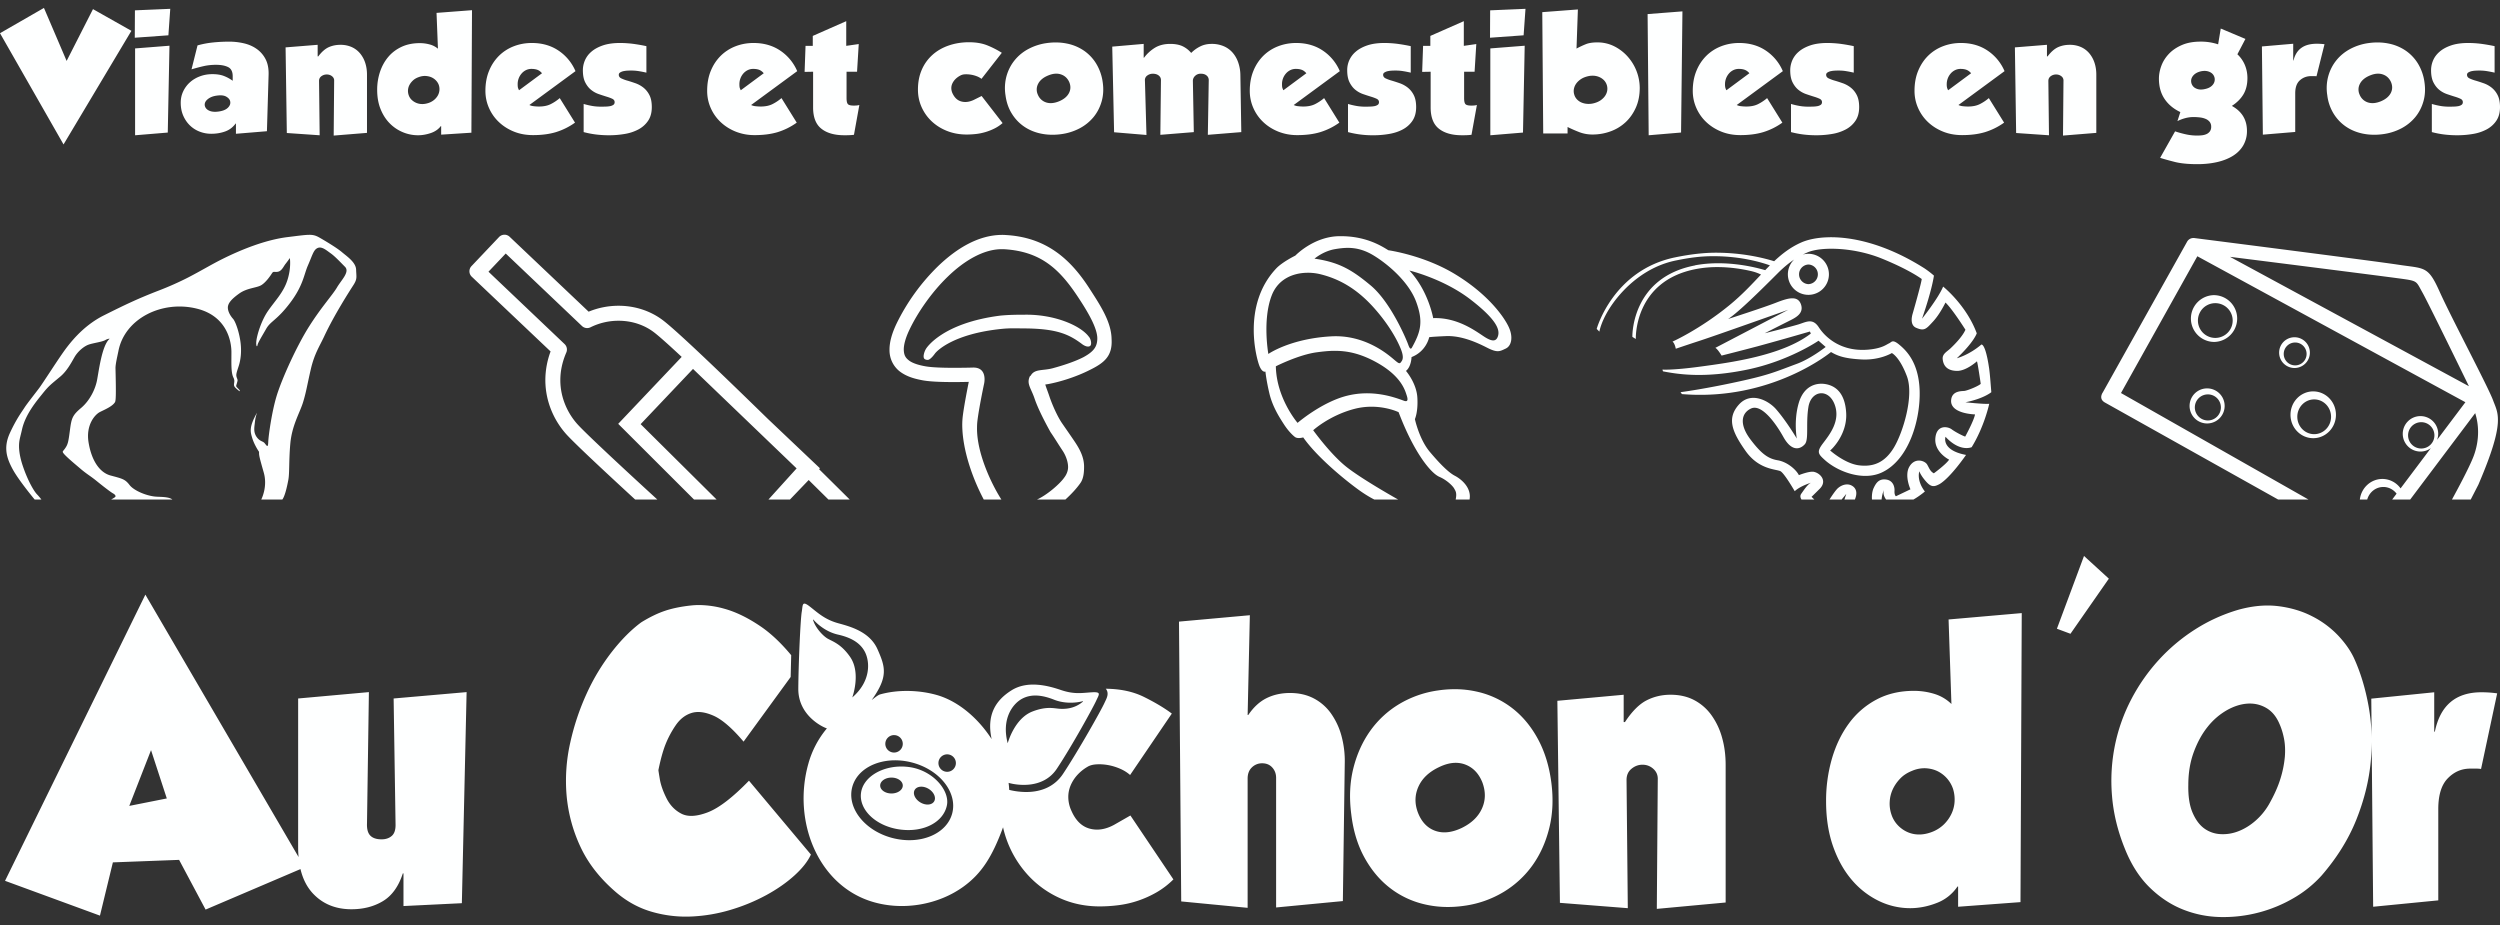 <?xml version="1.0" encoding="UTF-8"?> <svg xmlns="http://www.w3.org/2000/svg" height="74" width="200"><rect width="100%" height="100%" fill="#333333" stroke="none"/><path d="M3.516.634L0 2.657l5.083 8.899 5.428-9.091L7.439.73 5.33 4.874 3.516.634zM13.62.706l-2.826.121-.012 2.191 2.69-.193.148-2.119zm108.418 0l-2.826.121-.011 2.191 2.688-.193.15-2.119zm4.194.05l-2.85.216.075 9.705h1.948v-.518c.289.145.599.281.932.41.333.128.688.193 1.067.193.493 0 .968-.083 1.425-.248a3.5 3.5 0 001.202-.722c.345-.316.624-.709.833-1.174.21-.466.315-1 .315-1.602a3.808 3.808 0 00-.962-2.486 3.603 3.603 0 00-1.074-.825 2.965 2.965 0 00-1.357-.313c-.377 0-.686.047-.925.145a7.359 7.359 0 00-.74.349l.11-3.13zM37.76.815l-2.837.216.112 2.866a1.677 1.677 0 00-.667-.343 3.006 3.006 0 00-.79-.103c-.541 0-1.025.098-1.449.294-.423.198-.78.467-1.067.807-.288.342-.508.74-.66 1.193a4.505 4.505 0 00-.228 1.45c0 .57.09 1.08.271 1.53.181.45.424.83.728 1.138a3.184 3.184 0 002.258.958c.345 0 .688-.06 1.03-.176.341-.115.61-.302.807-.559h.025v.686l2.419-.156.048-9.802zm96.835.095l-2.787.217.086 9.694 2.591-.218.11-9.693zm-66.896.783l-2.677 1.18v.795h-.579l-.075 2.083.68-.013v2.855c0 .787.219 1.354.66 1.702.439.35 1.054.525 1.844.525.139 0 .27 0 .388-.006.12-.004.246-.014.377-.03l.431-2.385c-.057.017-.12.028-.185.036a2.24 2.24 0 01-.26.012c-.246 0-.404-.04-.474-.12-.07-.08-.105-.24-.105-.481V5.739h.84l.135-2.215-1 .144V1.693zm49.406 0l-2.678 1.18v.795h-.58l-.074 2.083.679-.013v2.855c0 .787.22 1.354.659 1.702.44.35 1.055.525 1.844.525.14 0 .27 0 .389-.006.12-.004.245-.014.376-.03l.432-2.385c-.057.017-.12.028-.185.036a2.234 2.234 0 01-.258.012c-.248 0-.406-.04-.476-.12-.07-.08-.104-.24-.104-.481V5.739h.838l.136-2.215-.998.144V1.693zm60.555.59l-.21 1.264a4.329 4.329 0 00-1.406-.217c-.585 0-1.086.094-1.506.278-.42.184-.765.421-1.036.71-.271.29-.471.609-.598.958-.128.349-.19.688-.19 1.018 0 .633.15 1.173.45 1.619.299.446.722.797 1.263 1.053l-.233.723c.188-.097.394-.174.615-.235.223-.06.44-.09.654-.09.181 0 .358.009.532.03.172.02.326.06.462.12a.82.82 0 01.32.24.607.607 0 01.118.38.611.611 0 01-.099.367.684.684 0 01-.258.218 1.154 1.154 0 01-.36.102 3.33 3.33 0 01-.393.024c-.313 0-.615-.032-.908-.097a8.42 8.42 0 01-.87-.24l-1.196 2.119c.297.096.684.204 1.161.325.476.12 1.077.181 1.8.181.6 0 1.146-.059 1.635-.175.49-.116.908-.287 1.258-.511.35-.225.619-.504.808-.837a2.27 2.27 0 00.284-1.139c0-.89-.403-1.556-1.209-1.998.411-.265.721-.577.932-.933.209-.358.314-.79.314-1.295 0-.37-.068-.716-.203-1.042a2.48 2.48 0 00-.6-.86l.643-1.229-1.974-.831zM18.344 3.332c-.444 0-.88.022-1.308.066a7.241 7.241 0 00-1.234.234l-.48 1.916c.32-.097.637-.181.95-.253.312-.072.649-.11 1.01-.11.396 0 .717.06.964.182.246.12.37.365.37.734v.361a3.036 3.036 0 00-.661-.367c-.26-.108-.578-.163-.956-.163-.362 0-.697.058-1.005.175-.31.116-.576.277-.803.481a2.286 2.286 0 00-.536.723c-.131.277-.197.58-.197.91 0 .376.066.718.197 1.023.131.304.31.567.53.783a2.3 2.3 0 00.778.5c.296.116.608.175.937.175.396 0 .763-.06 1.104-.182.342-.12.624-.333.846-.637h.025v.819l2.479-.205.135-4.553c.009-.481-.073-.886-.246-1.216a2.259 2.259 0 00-.698-.806c-.292-.209-.63-.36-1.016-.452a5.132 5.132 0 00-1.185-.138zm59.187.047c-.584 0-1.128.088-1.628.26-.502.172-.936.421-1.301.747a3.394 3.394 0 00-.858 1.191c-.205.47-.308.999-.308 1.584 0 .506.098.977.295 1.415.198.437.471.819.82 1.144.35.325.761.58 1.235.765.473.184.988.277 1.547.277.24 0 .486-.014.74-.042a4.407 4.407 0 001.475-.435c.234-.116.454-.262.66-.439L78.53 7.68l-.629.313c-.338.16-.658.205-.962.133-.305-.072-.539-.27-.703-.591a1.014 1.014 0 01-.13-.451.887.887 0 01.087-.416 1.26 1.26 0 01.258-.356c.111-.107.245-.202.402-.282a.841.841 0 01.351-.085 2.372 2.372 0 01.912.145c.154.056.287.129.403.218l1.627-2.084a7.25 7.25 0 00-1.091-.566c-.432-.185-.94-.278-1.524-.278zm7.073.019a4.985 4.985 0 00-.807.041 4.4 4.4 0 00-1.498.465 3.57 3.57 0 00-1.123.91c-.3.369-.518.792-.654 1.27a3.65 3.65 0 00-.08 1.546c.074.555.242 1.042.506 1.463.262.423.592.767.986 1.036.396.27.844.456 1.345.56.502.104 1.029.12 1.58.048a4.409 4.409 0 001.498-.463 3.646 3.646 0 001.123-.903c.3-.365.518-.787.653-1.264.136-.478.163-.994.081-1.548a3.846 3.846 0 00-.519-1.469 3.424 3.424 0 00-.986-1.042 3.708 3.708 0 00-1.34-.56 4.385 4.385 0 00-.765-.09zm105.742 0a4.985 4.985 0 00-.807.041 4.403 4.403 0 00-1.499.465c-.448.237-.821.54-1.122.91-.3.369-.518.792-.654 1.27a3.644 3.644 0 00-.08 1.546 3.61 3.61 0 00.506 1.463c.263.423.592.767.986 1.036.396.27.844.456 1.345.56.502.104 1.029.12 1.579.048a4.413 4.413 0 001.499-.463 3.645 3.645 0 001.123-.903c.3-.365.518-.787.653-1.264.136-.478.163-.994.08-1.548a3.851 3.851 0 00-.517-1.469 3.423 3.423 0 00-.987-1.042 3.705 3.705 0 00-1.34-.56 4.377 4.377 0 00-.765-.09zm-147.8.041c-.51 0-.989.088-1.437.26-.448.173-.84.424-1.177.752a3.57 3.57 0 00-.802 1.205c-.198.474-.297 1.011-.297 1.614 0 .48.095.936.285 1.366.188.429.452.805.79 1.126.337.32.737.577 1.201.765.464.189.977.282 1.536.282.682 0 1.288-.077 1.814-.234a5.299 5.299 0 001.542-.764L44.78 7.848c-.214.184-.45.343-.71.475-.258.133-.577.199-.955.199-.124 0-.259-.008-.407-.025a1.024 1.024 0 01-.358-.096l3.689-2.709a3.734 3.734 0 00-1.35-1.639c-.605-.409-1.318-.614-2.142-.614zm7.057 0c-.535 0-.991.065-1.37.193-.377.13-.686.298-.925.507a1.893 1.893 0 00-.518.698c-.107.257-.16.518-.16.783 0 .4.063.726.191.975.127.249.283.448.47.596.184.148.387.261.61.337.222.077.425.143.61.2.185.055.34.113.47.173.126.06.19.152.19.271 0 .097-.035.17-.105.217a.688.688 0 01-.26.103 2.28 2.28 0 01-.344.035c-.128.004-.249.007-.364.007-.263 0-.508-.02-.734-.06a6.31 6.31 0 01-.672-.158v2.252c.337.088.672.153 1.005.193.333.04.672.06 1.017.06a7.39 7.39 0 001.282-.108 3.568 3.568 0 001.093-.367c.317-.173.57-.403.765-.693.193-.289.29-.65.29-1.084 0-.4-.065-.726-.198-.975a1.772 1.772 0 00-.487-.596 2.247 2.247 0 00-.635-.343c-.23-.08-.442-.149-.636-.205a3.071 3.071 0 01-.486-.18c-.133-.064-.199-.161-.199-.29 0-.08.042-.144.124-.192a.872.872 0 01.284-.102c.106-.02.214-.033.32-.036.107-.004.186-.007.236-.007.229 0 .443.016.64.049.198.032.4.072.605.12v-2.12a13.264 13.264 0 00-.906-.163 8.33 8.33 0 00-1.203-.09zm10.683 0c-.51 0-.989.088-1.437.26-.448.173-.84.424-1.178.752a3.58 3.58 0 00-.802 1.205c-.198.474-.296 1.011-.296 1.614 0 .48.094.936.283 1.366.189.429.452.805.79 1.126.337.32.738.577 1.203.765a4.04 4.04 0 001.536.282c.682 0 1.286-.077 1.813-.234a5.277 5.277 0 001.541-.764l-1.22-1.963c-.215.184-.45.343-.71.475-.259.133-.578.199-.956.199-.124 0-.26-.008-.407-.025a1.02 1.02 0 01-.357-.096l3.688-2.709a3.735 3.735 0 00-1.35-1.639c-.605-.409-1.32-.614-2.141-.614zm43.409 0c-.51 0-.99.088-1.437.26a3.446 3.446 0 00-1.18.752 3.59 3.59 0 00-.8 1.205c-.197.474-.296 1.011-.296 1.614 0 .48.095.936.284 1.366.189.429.451.805.79 1.126.335.32.737.577 1.202.765a4.04 4.04 0 001.535.282c.683 0 1.287-.077 1.813-.234a5.27 5.27 0 001.542-.764l-1.22-1.963c-.215.184-.451.343-.71.475-.259.133-.578.199-.955.199-.125 0-.26-.008-.408-.025a1.02 1.02 0 01-.358-.096l3.688-2.709a3.732 3.732 0 00-1.35-1.639c-.604-.409-1.319-.614-2.14-.614zm7.055 0c-.533 0-.99.065-1.368.193-.379.13-.688.298-.926.507a1.91 1.91 0 00-.679 1.48c0 .402.064.727.192.976.127.249.283.448.469.596.185.148.388.261.61.337.222.077.425.143.611.2.184.055.341.113.47.173.126.06.19.152.19.271 0 .097-.035.17-.105.217a.694.694 0 01-.26.103c-.102.019-.217.031-.345.035a11.69 11.69 0 01-.363.007c-.263 0-.508-.02-.734-.06a6.298 6.298 0 01-.672-.158v2.252a7.677 7.677 0 002.023.254 7.41 7.41 0 001.282-.109c.41-.072.776-.195 1.092-.367.317-.173.571-.403.765-.693.192-.289.29-.65.29-1.084 0-.4-.066-.726-.198-.975a1.77 1.77 0 00-.487-.596 2.245 2.245 0 00-.636-.343 14.07 14.07 0 00-.634-.205 3.07 3.07 0 01-.488-.18c-.132-.064-.198-.161-.198-.29 0-.08.042-.144.124-.192a.864.864 0 01.284-.102c.106-.02.214-.033.32-.036.107-.004.186-.007.235-.007.23 0 .444.016.641.049.198.032.398.072.604.12v-2.12a13.148 13.148 0 00-.906-.163 8.284 8.284 0 00-1.203-.09zm28.384 0c-.508 0-.988.088-1.436.26a3.442 3.442 0 00-1.178.752 3.59 3.59 0 00-.802 1.205c-.197.474-.297 1.011-.297 1.614 0 .48.096.936.285 1.366.189.429.451.805.79 1.126.336.32.738.577 1.202.765.465.189.976.282 1.537.282.681 0 1.286-.077 1.812-.234a5.275 5.275 0 001.542-.764l-1.221-1.963c-.214.184-.45.343-.71.475-.258.133-.577.199-.956.199a3.63 3.63 0 01-.406-.025 1.015 1.015 0 01-.358-.096l3.689-2.709a3.74 3.74 0 00-1.351-1.639c-.604-.409-1.319-.614-2.142-.614zm7.057 0c-.534 0-.991.065-1.37.193-.377.13-.686.298-.925.507a1.903 1.903 0 00-.518.698c-.106.257-.16.518-.16.783 0 .4.063.726.192.975.127.249.283.448.468.596.186.148.389.261.611.337.222.077.426.143.61.2.185.055.341.113.469.173.127.06.191.152.191.271 0 .097-.034.17-.104.217a.693.693 0 01-.26.103 2.27 2.27 0 01-.345.035c-.128.004-.248.007-.364.007-.263 0-.507-.02-.733-.06a6.37 6.37 0 01-.673-.158v2.252c.338.088.673.153 1.006.193.332.04.672.06 1.018.06.444 0 .871-.036 1.282-.108a3.569 3.569 0 001.092-.367c.317-.173.57-.403.765-.693.193-.289.29-.65.29-1.084 0-.4-.067-.726-.198-.975a1.772 1.772 0 00-.488-.596 2.261 2.261 0 00-.634-.343c-.23-.08-.443-.149-.636-.205a3.04 3.04 0 01-.486-.18c-.133-.064-.199-.161-.199-.29 0-.08.043-.144.124-.192a.873.873 0 01.283-.102c.107-.02.214-.033.321-.036.107-.004.185-.007.236-.007.229 0 .443.016.64.049.197.032.399.072.604.12v-2.12a13.796 13.796 0 00-.905-.163 8.354 8.354 0 00-1.204-.09zm10.683 0c-.51 0-.988.088-1.437.26-.45.173-.841.424-1.178.752-.337.33-.605.732-.802 1.205-.198.474-.296 1.011-.296 1.614 0 .48.094.936.284 1.366.189.429.452.805.789 1.126.337.32.738.577 1.203.765.465.189.976.282 1.536.282.683 0 1.287-.077 1.813-.234a5.303 5.303 0 001.542-.764l-1.221-1.963a3.589 3.589 0 01-.71.475c-.259.133-.578.199-.956.199-.123 0-.259-.008-.408-.025a1.02 1.02 0 01-.357-.096l3.688-2.709a3.728 3.728 0 00-1.35-1.639c-.604-.409-1.318-.614-2.14-.614zm40.585 0c-.535 0-.99.065-1.37.193-.379.13-.687.298-.925.507-.24.209-.41.441-.518.698a2 2 0 00-.16.783c0 .4.064.726.191.975.128.249.284.448.468.596.185.148.389.261.61.337.223.077.426.143.612.2.185.055.34.113.469.173.128.06.191.152.191.271 0 .097-.035.17-.106.217a.698.698 0 01-.258.103 2.3 2.3 0 01-.346.035c-.127.004-.249.007-.363.007-.264 0-.508-.02-.734-.06a6.312 6.312 0 01-.673-.158v2.252c.337.088.673.153 1.005.193.334.04.672.06 1.018.06.444 0 .872-.036 1.283-.108a3.563 3.563 0 001.092-.367c.316-.173.571-.403.765-.693.193-.289.29-.65.29-1.084 0-.4-.067-.726-.198-.975a1.778 1.778 0 00-.487-.596 2.242 2.242 0 00-.636-.343c-.23-.08-.441-.149-.635-.205a3.059 3.059 0 01-.487-.18c-.131-.064-.196-.161-.196-.29 0-.08.04-.144.121-.192a.89.89 0 01.285-.102c.107-.02.214-.033.321-.036.107-.004.185-.007.234-.007.23 0 .444.016.642.049.197.032.398.072.604.12v-2.12a14.154 14.154 0 00-.907-.163 8.207 8.207 0 00-1.202-.09zm-14.002.061l-2.504.216.075 7.057 2.59-.216V7.462c0-.474.125-.82.377-1.042.25-.22.547-.33.893-.33h.246c.067 0 .129.003.186.011l.641-2.564a4.947 4.947 0 00-.629-.037c-1.02 0-1.636.446-1.85 1.337h-.025V3.5zm-91.962.012l-2.516.218.148 6.851 2.59.217-.123-4.347a.444.444 0 01.19-.41.736.736 0 01.44-.143c.197 0 .357.048.48.149.124.1.18.231.172.392l-.048 4.347 2.677-.217-.075-4.118a.54.54 0 01.173-.374.62.62 0 01.468-.18c.19 0 .342.047.457.144a.462.462 0 01.172.373l-.073 4.372 2.677-.217-.074-4.588a3.183 3.183 0 00-.168-.97c-.102-.3-.25-.563-.443-.788a1.97 1.97 0 00-.715-.524 2.415 2.415 0 00-.982-.187c-.328 0-.63.066-.899.2a2.649 2.649 0 00-.728.523 2.044 2.044 0 00-.71-.547c-.259-.116-.582-.176-.968-.176-.47 0-.87.1-1.203.295a3.144 3.144 0 00-.894.814h-.025V3.512zm-66.082.073l-2.567.206.099 6.85 2.627.181-.049-4.347c0-.161.064-.287.191-.38a.713.713 0 01.426-.137c.164 0 .307.047.425.143.12.096.175.218.167.362l-.037 4.383 2.664-.216V5.97c0-.338-.047-.651-.141-.94a2.278 2.278 0 00-.413-.759 1.858 1.858 0 00-.667-.505 2.166 2.166 0 00-.912-.18c-.337 0-.648.063-.932.19-.284.13-.562.375-.833.736h-.048v-.927zm138.344 0l-2.566.206.099 6.85 2.628.181-.05-4.347c0-.161.064-.287.192-.38a.711.711 0 01.425-.137c.164 0 .306.047.426.143a.417.417 0 01.167.362l-.038 4.383 2.665-.216V5.97c0-.338-.047-.651-.142-.94a2.279 2.279 0 00-.414-.759 1.857 1.857 0 00-.666-.505 2.166 2.166 0 00-.912-.18c-.338 0-.649.063-.932.19-.283.13-.56.375-.833.736h-.049v-.927zm-150.2.073l-2.75.216v6.948l2.614-.217.136-6.947zm108.418 0l-2.75.216v6.948l2.614-.217.136-6.947zM42.522 5.512c.173 0 .327.023.463.071.136.049.26.142.376.277l-1.838 1.361a1.31 1.31 0 01-.08-.187c-.021-.06-.03-.162-.03-.306a1.296 1.296 0 01.308-.838c.098-.116.215-.208.35-.276a.999.999 0 01.45-.102zm17.74 0c.172 0 .327.023.463.071.135.049.26.142.375.277l-1.838 1.361a1.305 1.305 0 01-.08-.187c-.021-.06-.03-.162-.03-.306a1.302 1.302 0 01.307-.838 1.11 1.11 0 01.352-.276.996.996 0 01.45-.102zm43.408 0c.174 0 .327.023.462.071.137.049.261.142.377.277l-1.838 1.361a1.34 1.34 0 01-.08-.187c-.021-.06-.03-.162-.03-.306a1.274 1.274 0 01.307-.838 1.1 1.1 0 01.352-.276.997.997 0 01.45-.102zm35.44 0c.174 0 .328.023.463.071a.891.891 0 01.377.277l-1.838 1.361a1.329 1.329 0 01-.081-.187 1.05 1.05 0 01-.03-.306 1.303 1.303 0 01.308-.838c.097-.116.215-.208.351-.276a.993.993 0 01.45-.102zm17.74 0c.172 0 .326.023.462.071a.9.9 0 01.376.277l-1.838 1.361a1.432 1.432 0 01-.08-.187 1.047 1.047 0 01-.031-.306 1.297 1.297 0 01.309-.838c.098-.116.216-.208.352-.276a.992.992 0 01.45-.102zm19.427.164a.998.998 0 01.512.088c.202.096.328.25.377.459a.651.651 0 01-.148.565c-.14.168-.35.28-.63.337-.279.065-.52.047-.72-.054a.642.642 0 01-.365-.464c-.041-.2.01-.384.149-.554.14-.168.349-.285.628-.349.068-.014.134-.023.197-.028zm-91.764.217c.124.001.244.02.358.058.304.1.525.303.666.609.131.312.125.607-.019.884s-.404.496-.783.656c-.387.16-.733.193-1.036.097a1.067 1.067 0 01-.667-.614.986.986 0 01.02-.88c.143-.28.407-.501.794-.662.236-.1.459-.15.667-.148zm105.742 0c.124.001.244.02.358.058.304.1.526.303.665.609.132.312.126.607-.017.884-.145.277-.406.496-.783.656-.387.16-.733.193-1.037.097a1.064 1.064 0 01-.667-.614.984.984 0 01.02-.88c.143-.28.408-.501.794-.662.237-.1.459-.15.667-.148zm-62.893.164a1.335 1.335 0 01.616.122c.143.069.265.157.364.265a.98.98 0 01.234.813c-.025.145-.08.281-.166.41-.087.128-.201.242-.34.342-.14.101-.308.179-.505.235a1.642 1.642 0 01-.569.066 1.438 1.438 0 01-.487-.113 1.105 1.105 0 01-.364-.26.936.936 0 01-.208-.38.95.95 0 01-.026-.432c.026-.144.08-.281.167-.41.086-.128.201-.244.345-.349.144-.104.315-.185.512-.24.148-.043.29-.066.427-.07zm-93.32.02c.167.01.322.043.462.102.14.06.26.143.364.248.102.104.178.221.228.35a1.038 1.038 0 01-.056.836c-.07.133-.166.252-.29.361a1.365 1.365 0 01-.455.259c-.19.064-.369.095-.538.09a1.203 1.203 0 01-.826-.337.94.94 0 01-.229-.356 1.027 1.027 0 01.056-.837c.07-.13.167-.254.29-.366.123-.113.28-.201.469-.265.18-.065.355-.093.524-.085zm-16.49 1.551c.229-.01.412.024.551.105.186.109.29.24.315.392.032.177-.03.34-.185.493-.157.153-.394.253-.716.3-.32.05-.582.028-.783-.065-.201-.092-.319-.23-.352-.416-.024-.184.053-.351.235-.5.18-.147.411-.242.69-.282.087-.014.168-.023.245-.027zm22.79 11.15a.599.599 0 00-.419.186l-2.204 2.325a.6.6 0 00.022.848l6.306 5.98a6.607 6.607 0 00-.419 2.293c.003 1.837.794 3.378 1.74 4.399.8.86 3.45 3.319 5.444 5.153h1.774a515.34 515.34 0 01-2-1.839c-1.778-1.644-3.736-3.48-4.339-4.13-.769-.827-1.422-2.103-1.42-3.583 0-.689.14-1.428.478-2.21a.6.6 0 00-.137-.673l-6.09-5.79 1.38-1.455 6.1 5.8a.601.601 0 00.682.101 5.038 5.038 0 012.246-.523c1.014 0 2.026.302 2.854.94.404.31 1.188 1.012 2.195 1.951l-5.079 5.356.072.071 5.993 5.984h1.808l-6.078-6.03 4.19-4.418 8.288 7.959-2.253 2.489h1.722l1.497-1.561 1.578 1.56h1.703c-.611-.606-1.46-1.448-2.45-2.426l.07-.073-.443-.418-3.739-3.547c-3.52-3.438-7.141-6.919-8.344-7.848-1.059-.814-2.334-1.189-3.584-1.188a6.27 6.27 0 00-2.396.473l-6.319-5.992a.597.597 0 00-.428-.165zm-15.611.009c-.35.002-.845.073-1.72.18-1.748.215-3.675.982-5.246 1.767-.877.439-1.725.954-2.676 1.445-.752.388-1.6.762-2.356 1.053-1.713.66-2.712 1.142-4.425 1.998-1.713.857-2.784 2.285-3.32 3.052-.535.767-1.587 2.409-1.855 2.766-.268.357-1 1.284-1.178 1.57-.178.286-.624.857-1.16 2.017-.535 1.16-.267 2.016.232 2.926.463.844 1.585 2.207 1.746 2.4h.538a4.418 4.418 0 00-.357-.42c-.267-.285-.731-1.106-1.106-2.194-.227-.66-.35-1.264-.321-1.832.02-.37.127-.67.232-1.148.268-1.214 1.142-2.249 1.642-2.873.5-.625.66-.732 1.41-1.357.525-.437.856-1.052 1.141-1.552.286-.5.786-.892 1.143-1.017.356-.125 1.07-.214 1.32-.357s.357-.107.357-.107c-.625.5-.875 2.659-1.018 3.355-.142.696-.57 1.588-1.266 2.177-.696.589-.768.82-.892 1.767-.125.945-.155 1.147-.41 1.498-.144.196-.18.196-.161.268.048.193.963.946 1.445 1.356.482.41.767.553 1.249.946.482.392 1.124.892 1.32.999.197.107.25.232.161.303a2.956 2.956 0 01-.309.189h4.898c-.272-.222-.886-.203-1.297-.229-.723-.046-1.768-.466-2.129-.934-.36-.469-.577-.506-1.514-.758-.938-.252-1.551-1.298-1.767-2.668-.217-1.37.501-2.207.922-2.417.388-.194.998-.448 1.196-.784.08-.138.086-.791.04-2.7-.008-.339.163-1.028.235-1.397.505-2.596 3.498-4.085 6.298-3.377 2.385.604 2.741 2.605 2.741 3.477 0 .892-.04 1.635.161 2.034.183.361-.067.526.112.758.082.107.356.321.356.321.058.032.05-.049 0-.102a7.664 7.664 0 00-.187-.196c-.053-.054-.071-.098-.053-.166.018-.066.089-.28.102-.378.013-.099-.071-.21-.094-.357-.028-.19.05-.38.192-.826.143-.446.25-1.142.125-1.98-.125-.84-.41-1.588-.589-1.784-.178-.197-.41-.554-.41-.893 0-.339.286-.678.91-1.124.625-.446 1.374-.446 1.749-.66.374-.214.75-.768.874-.964.125-.196.214-.054.5-.125.285-.071.428-.428.57-.607.144-.178.357-.482.357-.482s.126.768-.196 1.767c-.321 1-.999 1.66-1.552 2.463-.553.803-.875 1.927-.928 2.373-.054.446.054.553.09.357.035-.197.338-.678.695-1.303.357-.624.857-.678 1.91-2.07 1.052-1.391 1.105-2.266 1.427-2.997.321-.732.428-1.16.678-1.338.372-.266.767.106 1.124.356.357.25.75.678 1.16 1.089.41.41-.285 1.052-.642 1.66-.357.606-1.25 1.57-2.23 3.122-.982 1.552-2.16 4.14-2.588 5.532-.392 1.273-.66 3.212-.678 3.729-.018.518-.143.232-.304.053-.127-.141-.339-.125-.57-.41-.343-.421-.233-.839-.197-1.213.043-.457.178-.804.178-.804-.66 1.16-.535 1.535-.392 2.017.17.577.553 1.124.553 1.124-.018.267.036.464.375 1.66.29 1.026-.088 1.918-.201 2.151h1.686c.207-.264.38-1.04.478-1.563.107-.57.036-1.499.16-2.908.125-1.41.714-2.391.982-3.194.267-.803.374-1.535.66-2.766.285-1.231.714-1.855 1.07-2.623.785-1.686 2.017-3.604 2.338-4.104.321-.5.232-.643.214-1.231-.017-.59-.75-1.071-1.124-1.392-.375-.321-1.196-.821-1.785-1.16-.294-.17-.499-.237-.85-.234zm55.43.005c-1.91.008-3.662 1.106-5.117 2.503a16.597 16.597 0 00-3.322 4.6c-.38.8-.56 1.472-.562 2.07-.014.837.418 1.5.966 1.853.543.364 1.165.51 1.719.613.64.111 1.574.133 2.44.135.452 0 .878-.008 1.217-.016-.152.758-.381 1.952-.477 2.716a5.955 5.955 0 00-.045.748c.018 2.067.885 4.377 1.72 5.947h1.41c-.822-1.286-1.969-3.735-1.948-5.721 0-.211.012-.413.036-.606.136-1.094.535-2.959.535-2.962.036-.173.214-1.302-.91-1.267l-.026.001c-.001 0-.507.018-1.512.018-.833.002-1.761-.03-2.24-.118-.493-.085-.979-.225-1.28-.434-.298-.22-.45-.414-.463-.907-.001-.356.116-.878.451-1.58.63-1.328 1.746-2.982 3.084-4.268 1.338-1.295 2.885-2.192 4.324-2.183.07 0 .138.001.201.005 2.84.182 4.338 1.512 5.816 3.73.892 1.335 1.63 2.62 1.607 3.449-.02.553-.203.963-1.1 1.451-.702.363-1.678.677-2.466.89-.789.214-1.453.035-1.759.588l-.069.054c-.286.607.092.942.375 1.784.288.848.844 1.903 1.276 2.684.334.484.622.968.948 1.457.33.487.488 1.058.452 1.45-.036.394-.273.69-.273.69-.4.59-1.48 1.474-2.207 1.795h2.273c.45-.412.886-.868 1.206-1.33.263-.382.287-.917.285-1.324-.006-.742-.35-1.374-.722-1.936-.376-.561-.757-1.1-1.038-1.511-.327-.47-.76-1.387-1.026-2.187-.112-.336-.245-.664-.318-.912l.232-.036c.875-.16 2.196-.55 3.353-1.14 1.145-.564 1.804-1.108 1.72-2.467-.023-1.385-.914-2.71-1.794-4.076-1.52-2.35-3.47-4.073-6.698-4.242a3.794 3.794 0 00-.274-.008zm26.964.103c-2.052.036-3.498 1.553-3.498 1.553s-1.043.51-1.535 1.034c-2.784 2.963-1.552 7.308-1.32 7.834.232.527.463.41.463.41s.067.701.32 1.764c.254 1.063.82 1.925 1.141 2.427.322.503.667.862.895 1.038.228.176.666.036.666.036 1.022 1.458 3.024 3.16 4.363 4.143.74.543 1.296.814 1.323.827h1.907c-.4-.225-3.055-1.73-4.208-2.669-1.25-1.017-2.587-2.873-2.587-2.873s1.266-1.16 3.247-1.694c1.981-.536 3.587.25 3.587.25 1.231 3.247 2.581 4.883 3.266 5.174.589.25 1.07.731 1.177.928.108.196.227.339.132.839a.436.436 0 00-.008.045h1.109c.174-.972-.705-1.656-1.18-1.901-.48-.25-1.141-.892-1.998-1.91-.856-1.017-1.195-2.622-1.195-2.622s.268-.572.196-1.732c-.071-1.16-.91-2.123-.91-2.123.428-.34.446-1.106.446-1.106 1.196-.464 1.41-1.588 1.41-1.588s.107-.036 1.338-.09c1.231-.053 2.463.5 3.301.929.839.428 1.017.285 1.482.07.464-.213.606-.91.267-1.676-.365-.828-1.669-2.684-4.354-4.301-2.498-1.505-5.3-1.892-5.3-1.892-.624-.392-1.891-1.16-3.943-1.124zm39.082.089c-.884.027-1.607.19-2.128.423-.83.37-1.504.888-2.147 1.492-.707-.223-2.433-.683-4.663-.683-.99 0-2.077.13-3.26.373-4.962 1.023-6.265 5.7-6.27 5.712v.017l.213.213c0-.002.143-.945 1.072-2.247.93-1.303 2.635-2.95 5.035-3.443 1.166-.239 2.037-.346 3.01-.346 2.23 0 3.882.504 4.524.734-.125.125-.25.253-.377.384-.78-.232-3.183-.844-5.607-.389v.008c-4.97.946-5.025 5.407-5.019 5.712 0 .015.276.174.276.174s-.182-4.654 4.838-5.599a9.01 9.01 0 011.685-.152c1.053 0 2.013.16 2.71.322.336.078.597.185.782.276-.73.773-1.507 1.613-2.512 2.438-2.38 1.95-4.568 2.926-4.568 2.926.19.143.262.571.262.571s.833-.285 1.998-.666c1.166-.38 6.995-2.45 6.995-2.45l-5.829 3.045c.191.095.5.618.5.618s1.332-.333 2.855-.737a238.18 238.18 0 004.211-1.19l.071.167c-2.307 1.784-6.543 2.331-8.826 2.64-2.285.31-3.046.239-3.046.239l.047.142c1.333.262 3.427.548 6.757-.142 3.332-.69 5.686-2.308 5.686-2.308l.572.5s-1.184.933-2.29 1.343c-1.668.619-2.16.857-4.212 1.321-3.057.691-5.108.952-5.108.952l.118.166-.006-.012c7.173.589 11.925-3.366 11.925-3.366.524.309 1.071.523 2.451.595 1.46.075 2.414-.512 2.414-.512s.608.274 1.202 1.844c.595 1.57-.309 4.52-1.046 5.734-.725 1.19-1.642 1.546-2.784 1.403-1.142-.142-2.308-1.19-2.308-1.19.12-.071 1.38-1.284 1.285-2.997-.095-1.713-.951-2.195-1.665-2.314-.714-.12-1.737.125-2.141 1.552-.405 1.428-.144 2.808-.144 2.808s-.832-1.403-1.665-2.355c-.583-.666-1.998-1.451-2.974-.357-.974 1.092-.547 2.165.547 3.711 1.045 1.476 2.391 1.44 2.772 1.606.303.133 1.154 1.606 1.154 1.606.452-.428 1.309-.678 1.309-.678-.286.119-.595.618-.786.88-.13.18-.048.364.017.462h1.027l-.223-.212s.187-.175.654-.643c.619-.618.071-1.236-.452-1.355-.363-.083-1.213.261-1.213.261-.214-.428-.916-1.058-1.701-1.19-.746-.124-1.297-.505-2.177-1.67-.88-1.166-.76-2.088.048-2.469.808-.38 1.903 1.046 2.593 2.284.69 1.237 1.38.952 1.713.57.332-.38.071-1.64.285-2.973.215-1.332 1.594-1.523 2.094-.214.5 1.309-.405 2.426-.928 3.116s-.387.851.137 1.327c1.035.941 3.06 1.713 4.574 1.005 2.189-1.023 3.093-4.259 3.022-6.543-.072-2.284-1.095-3.236-1.642-3.688-.548-.451-.595-.19-.81-.095-.213.095-.499.357-1.426.476-2.375.305-3.69-.993-4.188-1.76-.494-.762-1-.429-1.617-.238-.62.19-2.713.713-2.713.713s1.357-.69 1.88-.951c.523-.262 1.284-.595 1.023-1.356-.263-.762-1.071-.5-2.047-.12-.975.38-3.782 1.285-3.782 1.285.845-.554 2.61-2.3 3.973-3.664.5-.5.935-.843 1.307-1.09a1.642 1.642 0 10.688-.398c.132-.064.249-.117.348-.162 1.089-.491 3.73-.437 5.987.482s3.185 1.633 3.185 1.633c-.018.258-.482 1.927-.731 2.792-.074.253-.202.896.275 1.106.67.294.813.098 1.366-.5.553-.597.99-1.516.99-1.516.571.544 1.597 2.177 1.597 2.177-.232.526-.812 1.124-1.186 1.48-.293.28-.678.447-.633.875.078.756.633.928 1.141.937.74.013 1.598-.767 1.598-.767.061.116.303 1.802.303 1.802-.143.152-.92.491-1.276.562-.177.036-1.009-.054-1.09.723-.115 1.122 1.91 1.16 1.91 1.16-.088.5-.785 1.775-.785 1.775-.124-.027-.758-.339-1.08-.58-.32-.24-1.222-.392-1.31.723-.09 1.115 1.103 1.702 1.103 1.702-.25.381-1.223 1.093-1.223 1.093-.295-.16-.353-.387-.534-.7-.183-.313-.973-.586-1.416.154-.431.718.08 1.825.08 1.825l-1.166.557c-.097-.085-.12-.267-.11-.429.02-.343-.125-.839-.678-.91-.553-.071-.785.25-.981.66-.19.394-.148.9-.144.938h.769c.054-.53.196-.76.196-.76-.131.32.079.649.162.76h2.196c.496-.283.91-.64.91-.64-.698-.907-.443-1.617-.443-1.617s.101.338.57.856c.398.438.643.38 1.048.167.88-.523 2.117-2.332 2.117-2.332-2.022-.38-1.642-1.452-1.642-1.452 1.166 1.262 2.093.832 2.093.832 1.024-1.665 1.405-3.472 1.405-3.472-.38.047-1.903-.12-1.903-.12 1.48-.297 2.07-.808 2.07-.808-.066-.801-.108-1.434-.18-1.934-.302-2.034-.62-1.874-.62-1.874-.991.843-1.96 1.095-1.96 1.095 1.403-1.332 1.594-1.998 1.594-1.998-.832-2.26-2.689-3.736-2.689-3.736-.38.928-1.689 2.57-1.689 2.57.832-2.403.952-3.45.952-3.45a7.575 7.575 0 00-.762-.583c-3.075-1.95-5.801-2.543-7.746-2.481zm29.295.054l.001.005a.572.572 0 00-.535.294l-6.76 12.084h-.005c-.154.276-.178.58.206.79l13.839 7.75h2.428l-14.997-8.518-.004.006 6.112-10.948 21.444 11.677-2.265 3.01a1.4 1.4 0 00.09-.481 1.418 1.418 0 10-1.417 1.417c.31 0 .594-.103.828-.272l-2.421 3.218a1.797 1.797 0 00-1.455-.754c-.929 0-1.695.72-1.803 1.645h.59c.164-.578.676-1.003 1.29-1.003.432 0 .812.212 1.059.535l-.352.468h1.442l5.199-6.91c.435 1.39.177 2.655-.138 3.474-.344.895-1.324 2.713-1.72 3.436h1.501l.611-1.187c2.177-5.068 1.57-5.675 1.178-6.745-.393-1.07-3.355-6.638-4.283-8.708-.928-2.07-1.177-1.82-3.283-2.142-2.106-.32-16.381-2.141-16.381-2.141zm-67.616.792c.619.01 1.275.16 2.022.618 1.196.732 2.82 2.147 3.391 3.711.575 1.574.363 2.377-.34 3.64-.088.16-.178.125-.302-.232-.125-.357-1.375-3.372-2.998-4.728-1.52-1.269-2.547-1.862-4.498-2.147 0 0 .697-.601 1.643-.762.354-.06.711-.105 1.082-.1zm70.513.717c2.163.272 13.32 1.681 14.126 1.81.892.143.82.25 1.285 1.07.399.707 2.988 6.004 3.705 7.472l-19.116-10.352zm-33.728.614a.786.786 0 010 1.571.786.786 0 010-1.57zm-31.919.482s2.724.651 4.877 2.308c2.165 1.666 2.355 2.451 2.213 2.927-.129.428-.428.5-1.118.047-.69-.452-2.141-1.546-4.069-1.475 0 0-.38-2.189-1.903-3.807zm-8.172.178c.378-.006.748.041 1.081.125 1.339.34 2.793 1.033 4.283 2.713.982 1.106 1.585 2.116 1.91 2.783.285.59.481 1.107.303 1.41-.179.303-.215.268-.66-.107-.447-.375-2.295-1.983-4.979-1.838-3.301.178-5.05 1.41-5.05 1.41s-.486-2.714.267-4.675c.509-1.325 1.713-1.806 2.845-1.821zm72.565 1.79a1.872 1.872 0 100 3.744 1.872 1.872 0 000-3.743zm.08.642a1.39 1.39 0 11-.001 2.78 1.39 1.39 0 010-2.78zm-95.245.924c-.559 0-1.248.004-1.941.071-4.662.589-5.938 2.598-5.981 2.694-.117.205-.273.677-.068.794.067.038.14.056.212.056.23.02.596-.51.596-.51.17-.228 1.502-1.589 5.382-1.975.67-.066 1.204-.034 1.73-.034 2.617.014 3.604.456 4.686 1.277.192.137.481.256.63.11.13-.124.048-.554-.124-.73-.629-.853-2.683-1.789-5.122-1.753zm101.58 1.803a1.23 1.23 0 100 2.46 1.23 1.23 0 000-2.46zm.053.421a.914.914 0 110 1.829.914.914 0 010-1.829zm-76.919.667c1.023-.015 2.124.186 3.5.962 1.927 1.09 2.212 2.213 2.338 2.588.125.375.097.56-.233.437-.767-.285-2.48-.9-4.514-.401-2.034.5-3.98 2.176-3.98 2.176s-1.69-1.956-1.737-4.526c0 0 1.814-.922 3.26-1.118.452-.061.901-.112 1.366-.119zm69.875 3.003a1.403 1.403 0 100 2.806 1.403 1.403 0 000-2.806zm8.489.24c-1.004 0-1.818.84-1.818 1.872 0 1.033.814 1.872 1.818 1.872 1.003 0 1.818-.839 1.818-1.872 0-1.033-.815-1.871-1.818-1.871zm-8.429.24a1.042 1.042 0 110 2.085 1.042 1.042 0 010-2.084zm8.506.402c.746 0 1.35.623 1.35 1.39 0 .768-.604 1.39-1.35 1.39-.746 0-1.35-.622-1.35-1.39 0-.767.604-1.39 1.35-1.39zm8.565 1.822a1.053 1.053 0 110 2.106 1.053 1.053 0 010-2.106zm-45.897 4.98c-.338-.015-.676.18-.863.393-.214.244-.5.687-.58.813h.972l.371-.45-.148.45h.836c.2-.474.155-.894-.256-1.116a.758.758 0 00-.332-.09zm18.918 5.722l-2.168 5.822 1.084.404 3.071-4.41-1.987-1.816zM11.63 47.57L.403 70.466l7.593 2.784 1.034-4.26 5.298-.2 2.119 3.977 7.591-3.24c.188.79.518 1.44.993 1.949.787.841 1.814 1.264 3.083 1.264.965 0 1.806-.219 2.526-.654.719-.435 1.248-1.173 1.586-2.214h.052v2.612l4.67-.228.38-16.887-5.838.51.153 10.02c.017.454-.081.776-.292.965-.212.189-.487.283-.825.283-.406 0-.707-.099-.901-.298-.195-.198-.284-.525-.266-.979l.152-10.501-5.66.51V67.8c0 .266.014.517.036.763L11.629 47.57zm52.734.72c-.183-.009-.16.289-.226.67-.096.553-.255 3.903-.274 6.124-.02 2.179 1.995 3.106 2.288 3.187a7.497 7.497 0 00-1.478 2.807c-1.294 4.565.728 9.74 5.12 11.064 2.462.742 5.292.24 7.303-1.227 1.435-1.047 2.286-2.385 3.147-4.731a8.379 8.379 0 002.036 3.87 7.778 7.778 0 002.528 1.804c.969.435 2.027.654 3.173.654.489 0 .995-.033 1.517-.1a7.96 7.96 0 001.542-.355 8.31 8.31 0 001.48-.667 6.5 6.5 0 001.352-1.038l-3.439-5.113-1.29.738c-.69.38-1.348.484-1.97.313-.625-.17-1.105-.634-1.443-1.391a2.646 2.646 0 01-.265-1.066 2.37 2.37 0 01.177-.98 2.97 2.97 0 01.53-.838 3.42 3.42 0 01.823-.668c.184-.114.425-.18.72-.198.296-.019.603 0 .923.056.32.057.636.152.948.285.312.132.586.303.822.51l3.338-4.914c-.607-.454-1.354-.899-2.238-1.336-.865-.425-1.882-.641-3.046-.65.014.018.032.035.045.057.208.33.049.663-.08.93l-.076.161c-.26.579-2.103 3.847-3.313 5.668-.63.945-1.646 1.445-2.94 1.445a5.82 5.82 0 01-1.361-.17 6.642 6.642 0 00-.05-.561c.603.174 2.745.545 3.857-1.126 1.23-1.85 2.923-4.937 3.153-5.45.232-.511.437-.717-.351-.67-.788.048-1.398.182-2.475-.184-.946-.321-2.631-.8-3.946.024-1.213.761-2.027 1.906-1.594 3.903-1.088-1.684-2.69-3.054-4.42-3.536-1.425-.397-3.103-.432-4.505-.038-.198.055-.576.39-.668.446 1.332-1.863 1.092-2.633.468-4.048-.625-1.42-2.19-1.829-3.153-2.093-1.097-.303-1.66-.867-2.286-1.348-.195-.15-.32-.217-.404-.22zm-8.443.114c-.21 0-.415.011-.616.032-.806.085-1.505.228-2.098.426-.593.199-1.229.507-1.906.924-.797.587-1.58 1.373-2.351 2.358a16.686 16.686 0 00-2.008 3.323 19.642 19.642 0 00-1.323 3.949 13.839 13.839 0 00-.292 4.204 12.183 12.183 0 001.093 4.09c.61 1.327 1.551 2.538 2.822 3.636.881.759 1.842 1.289 2.885 1.592a9.77 9.77 0 003.178.383 12.85 12.85 0 003.164-.54 14.866 14.866 0 002.847-1.179c.864-.473 1.61-.993 2.237-1.562.627-.568 1.068-1.127 1.321-1.676l-4.956-5.909c-1.306 1.345-2.402 2.188-3.292 2.529-.89.34-1.592.379-2.11.113-.517-.264-.915-.677-1.195-1.236-.279-.558-.457-1.065-.534-1.52-.076-.454-.114-.7-.114-.738.17-.833.356-1.51.559-2.031a7.863 7.863 0 01.814-1.534c.34-.501.758-.833 1.259-.994.5-.161 1.092-.09 1.779.213.686.303 1.487.994 2.402 2.074l3.767-5.172.043-1.745c-.806-.969-1.614-1.733-2.425-2.288-1.026-.7-2.008-1.178-2.949-1.434a7.635 7.635 0 00-2.001-.288zm125.569.038c-.779-.01-1.598.108-2.458.349-1.212.36-2.354.88-3.425 1.563a14.444 14.444 0 00-2.893 2.428 14.817 14.817 0 00-2.2 3.14A13.979 13.979 0 00169.2 59.6a14.287 14.287 0 00-.241 4.048c.11 1.402.45 2.813 1.024 4.233.504 1.269 1.162 2.301 1.97 3.097.81.795 1.698 1.387 2.667 1.775.97.388 1.981.592 3.034.61a11.08 11.08 0 003.07-.369 11.091 11.091 0 002.794-1.164 9.156 9.156 0 002.212-1.79c1.23-1.42 2.156-2.912 2.78-4.474.623-1.562 1.007-3.11 1.15-4.645.05-.53.073-1.052.074-1.569l.118 13.188 5.21-.511v-7.3c0-1.118.25-1.937.756-2.458.504-.52 1.103-.782 1.798-.782h.496c.133 0 .257.01.372.029l1.29-6.05a8.93 8.93 0 00-1.265-.086c-2.05 0-3.29 1.05-3.721 3.153h-.05v-3.153l-5.035.51.028 3.125a15.742 15.742 0 00-.247-2.542c-.261-1.43-.653-2.712-1.176-3.849-.287-.606-.712-1.207-1.276-1.804a7.6 7.6 0 00-2.061-1.52c-.808-.416-1.715-.686-2.717-.81a6.91 6.91 0 00-.765-.05zm-19.75.605l-5.854.511.228 6.761a3.345 3.345 0 00-1.374-.81 5.538 5.538 0 00-1.628-.241c-1.12 0-2.118.232-2.991.696a6.495 6.495 0 00-2.202 1.903c-.594.806-1.048 1.743-1.362 2.813a12.11 12.11 0 00-.47 3.423c0 1.345.187 2.547.56 3.608.373 1.06.874 1.955 1.5 2.684a6.623 6.623 0 002.152 1.677 5.725 5.725 0 002.507.582c.712 0 1.42-.138 2.125-.413a3.478 3.478 0 001.668-1.32h.05v1.619l4.99-.37.1-23.123zm-61.751.17l-5.67.512.178 22.385 5.313.512v-10.34c0-.38.115-.678.343-.896a1.15 1.15 0 01.822-.327c.338 0 .607.114.81.341.203.227.304.502.304.824v10.369l5.34-.511.151-10.995a7.673 7.673 0 00-.265-2.23 5.658 5.658 0 00-.848-1.804 3.92 3.92 0 00-1.38-1.193c-.548-.283-1.176-.425-1.885-.425-.692 0-1.316.137-1.872.411-.558.275-1.047.725-1.469 1.35h-.05l.177-7.983zm-34.92.347c.291.352 1.02.99 1.962 1.202.989.223 1.77.622 2.164 1.39.394.768.503 2.332-1.013 3.64 0 0 .72-1.946-.168-3.236-.697-1.01-1.363-1.229-1.778-1.457-.416-.228-1.038-.932-1.194-1.523l.027-.016zm51.195 5.572a9.24 9.24 0 00-1.253.104 8.28 8.28 0 00-3.087 1.093 7.688 7.688 0 00-2.312 2.145c-.618.872-1.067 1.87-1.347 2.997-.28 1.127-.333 2.344-.165 3.65.153 1.307.5 2.458 1.042 3.452.542.994 1.22 1.81 2.033 2.443a7.115 7.115 0 002.769 1.321c1.032.246 2.117.285 3.252.114a8.258 8.258 0 003.086-1.094 7.75 7.75 0 002.313-2.13c.617-.862 1.067-1.857 1.346-2.984.28-1.126.334-2.343.165-3.65-.17-1.306-.525-2.461-1.067-3.465-.542-1.004-1.22-1.823-2.033-2.458a7.139 7.139 0 00-2.756-1.32 8.045 8.045 0 00-1.986-.218zm13.63.444l-5.305.484.204 16.163 5.431.427-.101-10.256c0-.378.13-.676.395-.894.263-.218.556-.327.88-.327.339 0 .632.114.88.341.245.228.36.511.343.852l-.076 10.34 5.507-.51V61.204c0-.795-.097-1.534-.293-2.215a5.636 5.636 0 00-.854-1.79 3.96 3.96 0 00-1.377-1.194c-.544-.284-1.173-.426-1.886-.426-.697 0-1.34.152-1.926.455-.586.303-1.16.88-1.721 1.733h-.101V55.58zm-46.916.066c.43.024.883.145 1.354.332.898.356 1.858.241 2.298.114l.012.03c-.462.4-1.064.627-1.844.582-.473-.027-1.054-.225-2.199.215-1.461.563-1.982 2.542-1.982 2.542-.512-1.936.384-3.145 1.143-3.557.38-.206.788-.28 1.218-.258zm97.013.638c.464 0 .898.116 1.303.348.464.265.822.7 1.075 1.306.151.341.27.73.354 1.165.084.436.105.919.064 1.45a8.335 8.335 0 01-.354 1.746c-.194.635-.503 1.321-.923 2.06a5.174 5.174 0 01-1.062 1.292c-.42.369-.872.65-1.352.838-.48.19-.964.27-1.454.241a2.409 2.409 0 01-1.302-.454c-.378-.274-.69-.696-.935-1.264-.244-.569-.358-1.307-.34-2.216 0-.965.146-1.846.442-2.642.295-.795.669-1.472 1.123-2.031a5.359 5.359 0 011.518-1.306c.556-.313 1.103-.488 1.643-.526.067-.005.134-.008.2-.008zM71.525 58.808a.698.698 0 11-.002 1.396.698.698 0 01.002-1.396zm-59.442 1.204l1.261 3.863-3.002.597 1.74-4.46zm63.69.336a.698.698 0 110 1.396.698.698 0 010-1.396zm-4.031.478c.399.01.81.068 1.224.176 2.21.578 3.647 2.398 3.211 4.065-.437 1.667-2.58 2.55-4.79 1.971-2.208-.577-3.645-2.397-3.21-4.064.355-1.355 1.837-2.192 3.565-2.148zm44.74.2c.257.003.503.048.738.137.626.237 1.084.715 1.371 1.434.273.74.26 1.435-.037 2.088-.296.654-.834 1.17-1.613 1.549-.797.379-1.507.454-2.134.227-.627-.228-1.084-.71-1.372-1.45-.272-.72-.259-1.41.037-2.073s.843-1.183 1.64-1.562c.486-.237.943-.354 1.37-.35zm-44.459.296c-1.614.03-2.981.912-3.141 2.106-.183 1.365 1.212 2.677 3.116 2.932 1.904.255 3.486-.59 3.756-1.941.237-1.182-1.122-2.801-3.027-3.056a4.642 4.642 0 00-.704-.04zm82.041.139c.348.019.666.1.956.241a2.453 2.453 0 011.222 1.406c.1.323.143.654.126.995-.016.34-.097.667-.241.98a2.966 2.966 0 01-.598.852 2.8 2.8 0 01-.942.61c-.391.153-.76.223-1.108.214a2.27 2.27 0 01-.954-.227 2.435 2.435 0 01-.75-.569 2.255 2.255 0 01-.472-.838 2.663 2.663 0 01-.127-.98c.017-.35.098-.681.242-.994.144-.312.343-.6.598-.866.254-.265.577-.473.967-.625a2.496 2.496 0 011.081-.2zm-82.745.746c.498 0 .903.285.903.636 0 .35-.405.635-.903.635-.5 0-.905-.285-.905-.635 0-.35.406-.636.905-.636zm2.316.73c.2-.016.43.038.645.166.428.254.631.706.452 1.007-.179.302-.672.34-1.101.085-.43-.255-.632-.706-.452-1.008.09-.15.257-.235.456-.25z" fill="#feffff"></path></svg> 